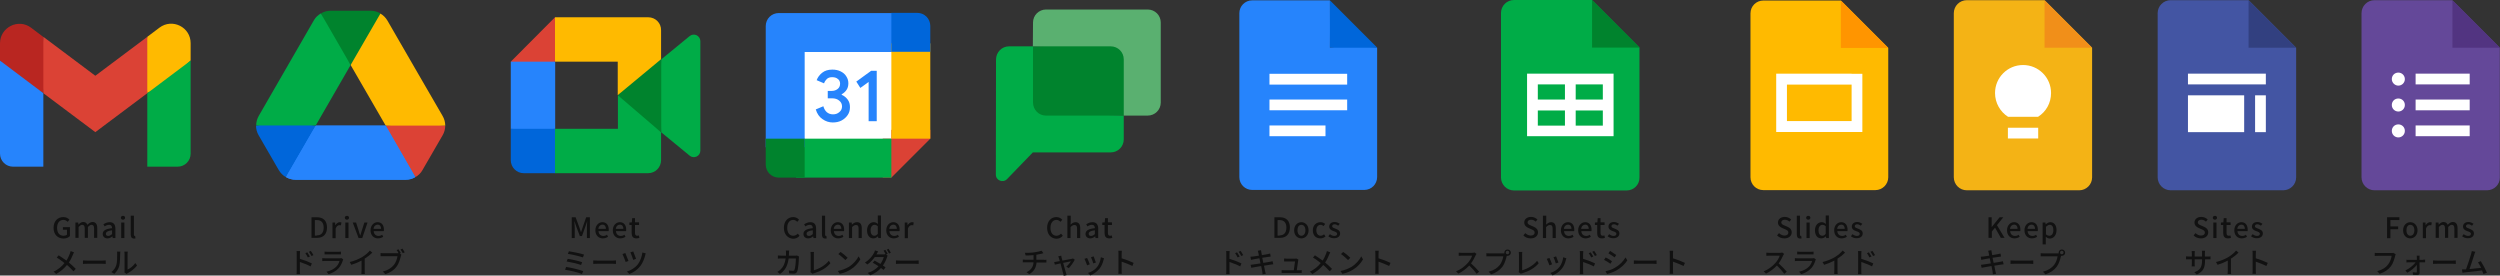 <?xml version="1.0" encoding="utf-8"?>
<!-- Generator: Adobe Illustrator 27.1.1, SVG Export Plug-In . SVG Version: 6.00 Build 0)  -->
<svg version="1.1" id="レイヤー_1" xmlns="http://www.w3.org/2000/svg" xmlns:xlink="http://www.w3.org/1999/xlink" x="0px"
	 y="0px" viewBox="0 0 1418.9 156.4" style="enable-background:new 0 0 1418.9 156.4;" xml:space="preserve">
<rect x="0" y="0" width="1418.9" height="156.4" fill="#333333" stroke="none"/>
<style type="text/css">
	.st0{fill:#B92621;}
	.st1{fill:#FFBA00;}
	.st2{fill:#2684FC;}
	.st3{fill:#00AC47;}
	.st4{fill:#DB4235;}
	.st5{fill:#111111;}
	.st6{fill:#DC4235;}
	.st7{fill:#00832D;}
	.st8{fill:#0066DA;}
	.st9{fill:#FFFFFF;stroke:#221E1F;stroke-width:1.649;stroke-miterlimit:10;}
	.st10{fill:none;}
	.st11{fill:#5AB070;}
	.st12{fill:#FFFFFF;}
	.st13{fill:#FF9500;}
	.st14{fill:#F4B315;}
	.st15{fill:#F18F19;}
	.st16{fill:#4355A3;}
	.st17{fill:#324080;}
	.st18{fill:#644899;}
	.st19{fill:#523481;}
</style>
<g>
	<g>
		<path class="st0" d="M0,24.6v9.8l11.3,10.9l13.3,7.5L27,36.3l-2.5-15.4l-6.9-5.2C10.4,10.3,0,15.5,0,24.6"/>
		<path class="st1" d="M83.6,20.9l-2.5,15.6l2.5,16.3l12.1-6l12.5-12.5v-9.8c0-9.1-10.4-14.3-17.7-8.8L83.6,20.9z"/>
		<path class="st2" d="M7.4,94.6h17.2V52.9L0,34.4v52.8C0,91.3,3.3,94.6,7.4,94.6"/>
		<path class="st3" d="M83.6,94.6h17.2c4.1,0,7.4-3.3,7.4-7.4V34.4L83.6,52.9V94.6z"/>
		<polygon class="st4" points="54.1,43 24.6,20.9 24.6,52.9 54.1,75 83.6,52.9 83.6,20.9 		"/>
	</g>
	<g>
		<path class="st5" d="M30.4,129.3c0-3.8,2.4-6.1,5.5-6.1c1.7,0,2.8,0.7,3.5,1.5l-1,1.2c-0.6-0.6-1.3-1.1-2.4-1.1
			c-2.2,0-3.6,1.7-3.6,4.5c0,2.8,1.3,4.5,3.7,4.5c0.7,0,1.4-0.2,1.9-0.6v-2.8h-2.3v-1.5h4v5.1c-0.8,0.8-2.1,1.4-3.7,1.4
			C32.7,135.3,30.4,133.1,30.4,129.3z"/>
		<path class="st5" d="M42.9,126.3h1.5l0.1,1.2h0c0.8-0.8,1.6-1.5,2.7-1.5c1.3,0,2,0.6,2.4,1.6c0.9-0.9,1.8-1.6,2.9-1.6
			c1.8,0,2.7,1.2,2.7,3.5v5.5h-1.8v-5.3c0-1.5-0.5-2.1-1.5-2.1c-0.6,0-1.2,0.4-2,1.2v6.2h-1.8v-5.3c0-1.5-0.5-2.1-1.5-2.1
			c-0.6,0-1.2,0.4-2,1.2v6.2h-1.8V126.3z"/>
		<path class="st5" d="M58.3,132.8c0-1.9,1.6-2.9,5.3-3.3c0-1-0.4-1.9-1.7-1.9c-0.9,0-1.8,0.4-2.5,0.9l-0.7-1.2
			c0.9-0.6,2.1-1.2,3.6-1.2c2.2,0,3.2,1.4,3.2,3.7v5.3h-1.5l-0.2-1h0c-0.8,0.7-1.7,1.2-2.8,1.2C59.4,135.3,58.3,134.3,58.3,132.8z
			 M63.6,132.9v-2.2c-2.6,0.3-3.5,1-3.5,2c0,0.9,0.6,1.2,1.4,1.2C62.2,133.9,62.8,133.5,63.6,132.9z"/>
		<path class="st5" d="M68.6,123.6c0-0.7,0.5-1.1,1.2-1.1c0.7,0,1.2,0.4,1.2,1.1c0,0.6-0.5,1.1-1.2,1.1
			C69.1,124.7,68.6,124.2,68.6,123.6z M68.8,126.3h1.8v8.8h-1.8V126.3z"/>
		<path class="st5" d="M74.2,133.1v-10.7H76v10.8c0,0.5,0.2,0.7,0.4,0.7c0.1,0,0.1,0,0.3,0l0.2,1.4c-0.2,0.1-0.5,0.1-1,0.1
			C74.7,135.3,74.2,134.5,74.2,133.1z"/>
		<path class="st5" d="M42,143.2c-0.2,0.3-0.4,0.9-0.6,1.3c-0.5,1.3-1.3,3-2.3,4.5c1.4,1.2,2.8,2.4,3.9,3.6l-1.3,1.4
			c-1.2-1.3-2.3-2.5-3.7-3.6c-1.5,1.8-3.4,3.6-6.1,5.1l-1.5-1.3c2.7-1.3,4.7-3,6.2-4.9c-1.2-0.9-2.8-2.2-4.4-3.1l1.1-1.3
			c1.3,0.8,3.1,2.1,4.4,3c0.9-1.4,1.5-2.8,2-4.1c0.1-0.4,0.3-0.9,0.4-1.3L42,143.2z"/>
		<path class="st5" d="M47.1,147.8c0.5,0,1.5,0.1,2.4,0.1h8.7c0.8,0,1.4-0.1,1.8-0.1v2c-0.4,0-1.1-0.1-1.8-0.1h-8.7
			c-0.9,0-1.8,0-2.4,0.1V147.8z"/>
		<path class="st5" d="M63.2,154.4c1.4-1,2.3-2.4,2.8-3.9c0.5-1.4,0.5-4.5,0.5-6.4c0-0.5,0-0.9-0.1-1.3h1.9c0,0.1-0.1,0.7-0.1,1.3
			c0,1.8-0.1,5.2-0.5,6.8c-0.5,1.8-1.5,3.3-2.8,4.5L63.2,154.4z M70.6,154.6c0.1-0.3,0.1-0.6,0.1-1v-9.5c0-0.7-0.1-1.2-0.1-1.3h1.9
			c0,0.1-0.1,0.6-0.1,1.3v8.9c1.4-0.6,3.2-2,4.4-3.7l1,1.4c-1.4,1.8-3.6,3.5-5.4,4.4c-0.3,0.1-0.4,0.3-0.6,0.4L70.6,154.6z"/>
	</g>
</g>
<g>
	<g>
		<path class="st6" d="M218.9,71.3l6.2,14.5l10.7,14.7c0,0,0,0,0,0v0c1.7-1,3.1-2.3,4-4l11.4-19.7c1-1.7,1.5-3.6,1.5-5.5l-17.4-1.8
			L218.9,71.3z"/>
		<g>
			<path class="st7" d="M180,9.2C180,9.2,180,9.2,180,9.2C180,9.2,180,9.2,180,9.2z"/>
			<path class="st7" d="M181.1,8.3C181,8.3,181,8.4,181.1,8.3C181,8.4,181,8.3,181.1,8.3z"/>
			<path class="st7" d="M179.1,10.2C179.1,10.2,179.1,10.2,179.1,10.2C179.1,10.2,179.1,10.2,179.1,10.2z"/>
			<path class="st7" d="M215.9,7.6c-1.7-1-3.6-1.5-5.5-1.5h-22.7c-2,0-3.9,0.5-5.5,1.5l0,0l6.4,14.9L199,36.8l0,0.1l0,0l10.5-14.4
				L215.9,7.6C215.9,7.6,215.9,7.6,215.9,7.6C215.9,7.6,215.9,7.6,215.9,7.6z"/>
		</g>
		<path class="st8" d="M179.1,71.3l-17.4-2.5l-16.4,2.5c0,1.9,0.5,3.8,1.5,5.5l11.4,19.7c1,1.7,2.4,3.1,4,4l10.5-13.9L179.1,71.3
			L179.1,71.3z"/>
		<path class="st1" d="M235.5,38.7l-15.6-27c-1-1.7-2.4-3.1-4-4L199,36.9l19.9,34.4h33.8c0-1.9-0.5-3.8-1.5-5.5L235.5,38.7z"/>
		<path class="st2" d="M218.9,71.3h-39.7l-16.9,29.2c1.7,1,3.6,1.5,5.5,1.5h62.4c2,0,3.9-0.5,5.5-1.5L218.9,71.3z"/>
		<path class="st2" d="M218.9,71.3h-39.7l-16.9,29.2c1.7,1,3.6,1.5,5.5,1.5h62.4c2,0,3.9-0.5,5.5-1.5L218.9,71.3z"/>
		<path class="st3" d="M199,36.9L182.1,7.6c-1.6,1-3.1,2.3-4,4l-31.2,54.1c-1,1.7-1.5,3.6-1.5,5.5h33.8L199,36.9z"/>
	</g>
	<g>
		<path class="st5" d="M176.8,123.3h3.1c3.6,0,5.7,2,5.7,5.8c0,3.8-2.1,5.9-5.6,5.9h-3.2V123.3z M179.8,133.6c2.5,0,3.9-1.5,3.9-4.4
			c0-2.9-1.4-4.3-3.9-4.3h-1.1v8.8H179.8z"/>
		<path class="st5" d="M188.7,126.3h1.5l0.1,1.6h0c0.6-1.1,1.6-1.8,2.5-1.8c0.4,0,0.7,0.1,1,0.2l-0.3,1.6c-0.3-0.1-0.5-0.1-0.9-0.1
			c-0.7,0-1.6,0.5-2.1,1.9v5.5h-1.8V126.3z"/>
		<path class="st5" d="M195.7,123.6c0-0.7,0.5-1.1,1.2-1.1c0.7,0,1.2,0.4,1.2,1.1c0,0.6-0.5,1.1-1.2,1.1
			C196.2,124.7,195.7,124.2,195.7,123.6z M196,126.3h1.8v8.8H196V126.3z"/>
		<path class="st5" d="M200.2,126.3h1.9l1.5,4.7c0.2,0.9,0.5,1.8,0.8,2.6h0.1c0.3-0.9,0.5-1.8,0.8-2.6l1.5-4.7h1.8l-3,8.8h-2.1
			L200.2,126.3z"/>
		<path class="st5" d="M210.3,130.7c0-2.9,2-4.6,4-4.6c2.3,0,3.6,1.7,3.6,4.2c0,0.4,0,0.7-0.1,0.9h-5.7c0.1,1.7,1.2,2.7,2.7,2.7
			c0.8,0,1.5-0.2,2.1-0.7l0.6,1.2c-0.8,0.5-1.8,0.9-3,0.9C212.2,135.3,210.3,133.6,210.3,130.7z M216.3,129.9c0-1.5-0.7-2.4-2-2.4
			c-1.1,0-2.1,0.8-2.3,2.4H216.3z"/>
		<path class="st5" d="M170.2,146.9c2.1,0.6,5.2,1.8,6.8,2.6l-0.7,1.7c-1.7-0.9-4.3-1.9-6.1-2.5l0,4.9c0,0.5,0,1.5,0.1,2h-2
			c0.1-0.6,0.1-1.4,0.1-2v-9.3c0-0.5,0-1.3-0.1-1.8h2c0,0.5-0.1,1.2-0.1,1.8V146.9z M174.7,146.1c-0.4-0.9-0.9-1.7-1.4-2.4l1.1-0.5
			c0.4,0.6,1.1,1.7,1.5,2.4L174.7,146.1z M176.8,145.3c-0.5-0.9-0.9-1.6-1.5-2.4l1.1-0.5c0.4,0.6,1.1,1.6,1.5,2.4L176.8,145.3z"/>
		<path class="st5" d="M194.8,147.2c-0.1,0.2-0.2,0.4-0.2,0.5c-0.5,1.6-1.2,3.2-2.4,4.5c-1.6,1.8-3.7,2.8-5.7,3.4l-1.2-1.4
			c2.3-0.5,4.3-1.5,5.6-2.9c0.9-0.9,1.5-2.1,1.8-3.2h-8.1c-0.4,0-1.1,0-1.7,0.1v-1.7c0.6,0.1,1.2,0.1,1.7,0.1h8.2
			c0.4,0,0.8-0.1,1-0.1L194.8,147.2z M184.2,142.8c0.4,0,1,0.1,1.5,0.1h6.2c0.5,0,1.2,0,1.6-0.1v1.6c-0.4,0-1,0-1.6,0h-6.2
			c-0.5,0-1.1,0-1.5,0V142.8z"/>
		<path class="st5" d="M207,153.6c0,0.7,0,1.5,0.1,1.9h-2c0-0.4,0.1-1.2,0.1-1.9v-5.7c-1.7,0.9-3.8,1.8-5.8,2.4l-0.9-1.6
			c2.7-0.6,5.4-1.8,7.2-2.9c1.6-1,3.3-2.4,4.2-3.6l1.4,1.2c-1.2,1.2-2.7,2.4-4.3,3.4V153.6z"/>
		<path class="st5" d="M226.9,143.9l0.9,0.6c-0.1,0.3-0.2,0.6-0.3,0.9c-0.4,1.6-1.1,4.2-2.4,5.9c-1.4,1.9-3.5,3.4-6.4,4.3l-1.4-1.5
			c3.1-0.8,4.9-2.1,6.3-3.8c1.1-1.4,1.8-3.5,2-4.9h-7.9c-0.7,0-1.3,0-1.7,0v-1.8c0.4,0.1,1.2,0.1,1.7,0.1h7.8c0.2,0,0.4,0,0.7,0
			c-0.3-0.6-0.7-1.3-1.1-1.8l1.1-0.4c0.4,0.6,0.9,1.5,1.3,2.1L226.9,143.9z M228.4,141.1c0.4,0.6,1,1.5,1.3,2.1l-1.1,0.5
			c-0.4-0.7-0.9-1.6-1.3-2.1L228.4,141.1z"/>
	</g>
</g>
<g>
	<g id="art_layer_00000012441804485433411000000004833212157056339610_">
		<rect x="452.4" y="25.8" class="st9" width="57.8" height="57.8"/>
		<path class="st2" d="M466.8,67.6c-1.8-1.2-3.1-3.1-3.8-5.5l4.3-1.8c0.4,1.5,1.1,2.6,2,3.4c1,0.8,2.1,1.2,3.5,1.2
			c1.4,0,2.6-0.4,3.6-1.3c1-0.8,1.5-1.9,1.5-3.2c0-1.3-0.5-2.4-1.6-3.3s-2.4-1.3-4-1.3h-2.5v-4.2h2.2c1.4,0,2.5-0.4,3.4-1.1
			c0.9-0.7,1.4-1.7,1.4-3c0-1.1-0.4-2.1-1.3-2.7c-0.8-0.7-1.9-1-3.2-1c-1.3,0-2.2,0.3-3,1c-0.7,0.7-1.3,1.5-1.6,2.5l-4.2-1.8
			c0.6-1.6,1.6-3,3.1-4.2c1.5-1.2,3.4-1.8,5.8-1.8c1.7,0,3.3,0.3,4.7,1c1.4,0.7,2.5,1.6,3.2,2.8c0.8,1.2,1.2,2.5,1.2,4
			c0,1.5-0.4,2.8-1.1,3.8c-0.7,1-1.6,1.8-2.7,2.4v0.3c1.4,0.6,2.5,1.5,3.4,2.7c0.9,1.2,1.3,2.6,1.3,4.3c0,1.7-0.4,3.2-1.3,4.5
			c-0.9,1.3-2,2.3-3.5,3.1c-1.5,0.8-3.2,1.1-5,1.1C470.6,69.5,468.6,68.9,466.8,67.6z"/>
		<path class="st2" d="M493,46.5l-4.7,3.4l-2.3-3.6l8.4-6.1h3.2v28.6H493V46.5z"/>
		<polygon class="st4" points="505.9,100.8 528,78.7 528,73.7 505.9,73.7 505.9,78.7 501,78.7 501,100.8 		"/>
		<rect x="456.7" y="29.5" class="st10" width="49.2" height="49.2"/>
		<rect x="451.8" y="78.7" class="st3" width="54.1" height="22.1"/>
		<path class="st2" d="M442,7.4c-4.1,0-7.4,3.3-7.4,7.4v68.8h22.1V29.5h54.1V7.4H442z"/>
		<path class="st7" d="M434.6,78.7v14.7c0,4.1,3.3,7.4,7.4,7.4h14.7V78.7H434.6z"/>
		<rect x="505.9" y="24.6" class="st1" width="22.1" height="54.1"/>
		<path class="st8" d="M528,29.5V14.7c0-4.1-3.3-7.4-7.4-7.4h-14.7v22.1H528z"/>
	</g>
	<g>
		<path class="st5" d="M444.9,129.3c0-3.8,2.3-6.1,5.3-6.1c1.5,0,2.6,0.7,3.3,1.5l-1,1.2c-0.6-0.6-1.3-1.1-2.3-1.1
			c-2,0-3.4,1.7-3.4,4.5c0,2.8,1.3,4.5,3.4,4.5c1.1,0,1.9-0.5,2.6-1.2l1,1.2c-0.9,1.1-2.1,1.7-3.7,1.7
			C447.2,135.3,444.9,133.1,444.9,129.3z"/>
		<path class="st5" d="M456,132.8c0-1.9,1.6-2.9,5.3-3.3c0-1-0.4-1.9-1.7-1.9c-0.9,0-1.8,0.4-2.5,0.9l-0.7-1.2
			c0.9-0.6,2.1-1.2,3.6-1.2c2.2,0,3.2,1.4,3.2,3.7v5.3h-1.5l-0.2-1h0c-0.8,0.7-1.7,1.2-2.8,1.2C457.1,135.3,456,134.3,456,132.8z
			 M461.3,132.9v-2.2c-2.6,0.3-3.5,1-3.5,2c0,0.9,0.6,1.2,1.4,1.2C459.9,133.9,460.6,133.5,461.3,132.9z"/>
		<path class="st5" d="M466.5,133.1v-10.7h1.8v10.8c0,0.5,0.2,0.7,0.4,0.7c0.1,0,0.1,0,0.3,0l0.2,1.4c-0.2,0.1-0.5,0.1-1,0.1
			C467,135.3,466.5,134.5,466.5,133.1z"/>
		<path class="st5" d="M471.5,130.7c0-2.9,2-4.6,4-4.6c2.3,0,3.6,1.7,3.6,4.2c0,0.4,0,0.7-0.1,0.9h-5.7c0.1,1.7,1.2,2.7,2.7,2.7
			c0.8,0,1.5-0.2,2.1-0.7l0.6,1.2c-0.8,0.5-1.8,0.9-3,0.9C473.4,135.3,471.5,133.6,471.5,130.7z M477.5,129.9c0-1.5-0.7-2.4-2-2.4
			c-1.1,0-2.1,0.8-2.3,2.4H477.5z"/>
		<path class="st5" d="M481.9,126.3h1.5l0.1,1.2h0c0.8-0.8,1.7-1.4,2.9-1.4c1.9,0,2.7,1.2,2.7,3.5v5.5h-1.8v-5.3
			c0-1.5-0.4-2.1-1.5-2.1c-0.8,0-1.4,0.4-2.2,1.2v6.2h-1.8V126.3z"/>
		<path class="st5" d="M492.1,130.7c0-2.9,1.8-4.6,3.8-4.6c1,0,1.6,0.4,2.4,1l-0.1-1.5v-3.3h1.8v12.8h-1.5l-0.2-1h0
			c-0.7,0.7-1.6,1.2-2.6,1.2C493.6,135.3,492.1,133.7,492.1,130.7z M498.2,132.7v-4.3c-0.7-0.6-1.3-0.8-1.9-0.8
			c-1.2,0-2.2,1.2-2.2,3.1c0,2,0.8,3.1,2.2,3.1C496.9,133.8,497.6,133.5,498.2,132.7z"/>
		<path class="st5" d="M503,130.7c0-2.9,2-4.6,4-4.6c2.3,0,3.6,1.7,3.6,4.2c0,0.4,0,0.7-0.1,0.9h-5.7c0.1,1.7,1.2,2.7,2.7,2.7
			c0.8,0,1.5-0.2,2.1-0.7l0.6,1.2c-0.8,0.5-1.8,0.9-3,0.9C504.9,135.3,503,133.6,503,130.7z M509,129.9c0-1.5-0.7-2.4-2-2.4
			c-1.1,0-2.1,0.8-2.3,2.4H509z"/>
		<path class="st5" d="M513.5,126.3h1.5l0.1,1.6h0c0.6-1.1,1.6-1.8,2.5-1.8c0.4,0,0.7,0.1,1,0.2l-0.3,1.6c-0.3-0.1-0.5-0.1-0.9-0.1
			c-0.7,0-1.6,0.5-2.1,1.9v5.5h-1.8V126.3z"/>
		<path class="st5" d="M453.5,145.6c0,0.3-0.1,0.6-0.1,0.8c0,1.6-0.3,6.2-1,7.8c-0.3,0.7-0.9,1.1-1.9,1.1c-0.9,0-1.8-0.1-2.6-0.1
			l-0.2-1.7c0.8,0.1,1.7,0.2,2.3,0.2c0.5,0,0.7-0.1,0.9-0.5c0.5-1.1,0.8-4.7,0.8-6.5h-4.1c-0.6,4.5-2.2,6.9-4.9,8.8l-1.5-1.2
			c0.6-0.3,1.3-0.8,1.8-1.3c1.6-1.5,2.5-3.4,2.9-6.3h-2.4c-0.6,0-1.3,0-2,0.1V145c0.6,0,1.3,0.1,2,0.1h2.6c0-0.5,0-1,0-1.5
			c0-0.4,0-1-0.1-1.4h1.9c0,0.4-0.1,1-0.1,1.3c0,0.5,0,1.1-0.1,1.6h3.5c0.4,0,0.8,0,1.1-0.1L453.5,145.6z"/>
		<path class="st5" d="M459.9,154.4c0.2-0.3,0.2-0.6,0.2-0.9v-8.9c0-0.5-0.1-1.2-0.1-1.6h2c-0.1,0.5-0.1,1.1-0.1,1.6v8.8
			c2.9-0.8,6.5-2.8,8.5-5.4l0.9,1.4c-2.1,2.6-5.4,4.5-9.3,5.7c-0.2,0-0.5,0.1-0.8,0.3L459.9,154.4z"/>
		<path class="st5" d="M481.7,151.5c2.6-1.6,4.6-4,5.6-6l1,1.7c-1.2,2.1-3.1,4.3-5.6,5.8c-1.6,1-3.6,1.9-6.1,2.4l-1.1-1.6
			C478.1,153.3,480.1,152.4,481.7,151.5z M481.1,146.3l-1.3,1.3c-0.8-0.8-2.8-2.6-4-3.4l1.2-1.2
			C478.2,143.7,480.2,145.4,481.1,146.3z"/>
		<path class="st5" d="M502.9,144.5l0.9,0.6c-0.2,0.3-0.3,0.7-0.4,1c-0.4,1.3-1.2,3-2.3,4.6c0.6,0.4,1.1,0.8,1.5,1l-1.1,1.5
			c-0.4-0.3-0.9-0.7-1.5-1.1c-1.4,1.6-3.4,3.1-6.1,4.1l-1.4-1.3c2.8-0.9,4.8-2.3,6.1-3.8c-1.2-0.8-2.4-1.5-3.3-2l1.1-1.2
			c0.9,0.5,2.1,1.2,3.3,1.9c0.9-1.3,1.6-2.8,1.9-3.9h-5.1c-1.1,1.5-2.5,3-4.2,4.2l-1.4-1.1c2.8-1.7,4.4-4,5.1-5.4
			c0.2-0.3,0.5-1,0.6-1.5l1.8,0.6c-0.3,0.5-0.7,1.1-0.8,1.4l-0.2,0.3h3.9c0.5,0,0.9,0,1.2-0.2l0.1,0c-0.3-0.6-0.8-1.4-1.1-2l1-0.4
			c0.4,0.6,1,1.6,1.3,2.2L502.9,144.5z M504.3,141.2c0.4,0.6,1,1.6,1.3,2.2l-1,0.5c-0.3-0.7-0.9-1.6-1.3-2.2L504.3,141.2z"/>
		<path class="st5" d="M508.5,147.8c0.5,0,1.5,0.1,2.4,0.1h8.7c0.8,0,1.4-0.1,1.8-0.1v2c-0.4,0-1.1-0.1-1.8-0.1h-8.7
			c-0.9,0-1.8,0-2.4,0.1V147.8z"/>
	</g>
</g>
<g>
	<g>
		<path class="st7" d="M586.3,26.3L585,59.4c0,4.1,3.3,7.4,7.4,7.4l45.5-1.2l1.2-33.2c0-4.1-3.3-7.4-7.4-7.4L586.3,26.3z"/>
		<path class="st3" d="M586.3,58.2l0-31.9l-13.6,0c-4.1,0-7.3,3.3-7.4,7.4l-0.1,65.4c0,3.3,4,4.9,6.3,2.6l14.7-15.2h44.2
			c4.1,0,7.4-3.3,7.4-7.4V65.6h-44.2C589.6,65.6,586.3,62.3,586.3,58.2z"/>
		<path class="st11" d="M637.9,65.6h13.5c4.1,0,7.4-3.3,7.4-7.4V12.8c0-4.1-3.3-7.4-7.4-7.4h-57.7c-4.1,0-7.4,3.3-7.4,7.4l-0.1,13.5
			l44.2,0c4.1,0,7.4,3.3,7.4,7.4V65.6z"/>
	</g>
	<g>
		<path class="st5" d="M594.3,129.3c0-3.8,2.3-6.1,5.3-6.1c1.5,0,2.6,0.7,3.3,1.5l-1,1.2c-0.6-0.6-1.3-1.1-2.3-1.1
			c-2,0-3.4,1.7-3.4,4.5c0,2.8,1.3,4.5,3.4,4.5c1.1,0,1.9-0.5,2.6-1.2l1,1.2c-0.9,1.1-2.1,1.7-3.7,1.7
			C596.5,135.3,594.3,133.1,594.3,129.3z"/>
		<path class="st5" d="M605.9,122.4h1.8v3.4l-0.1,1.7c0.8-0.7,1.6-1.4,2.8-1.4c1.9,0,2.7,1.2,2.7,3.5v5.5h-1.8v-5.3
			c0-1.5-0.4-2.1-1.5-2.1c-0.8,0-1.4,0.4-2.2,1.2v6.2h-1.8V122.4z"/>
		<path class="st5" d="M616.1,132.8c0-1.9,1.6-2.9,5.3-3.3c0-1-0.4-1.9-1.7-1.9c-0.9,0-1.8,0.4-2.5,0.9l-0.7-1.2
			c0.9-0.6,2.1-1.2,3.6-1.2c2.2,0,3.2,1.4,3.2,3.7v5.3h-1.5l-0.2-1h0c-0.8,0.7-1.7,1.2-2.8,1.2C617.2,135.3,616.1,134.3,616.1,132.8
			z M621.4,132.9v-2.2c-2.6,0.3-3.5,1-3.5,2c0,0.9,0.6,1.2,1.4,1.2C620,133.9,620.7,133.5,621.4,132.9z"/>
		<path class="st5" d="M626.9,132.2v-4.5h-1.3v-1.4l1.4-0.1l0.2-2.4h1.6v2.4h2.3v1.5h-2.3v4.5c0,1.1,0.4,1.6,1.3,1.6
			c0.3,0,0.7-0.1,0.9-0.2l0.3,1.4c-0.5,0.2-1.1,0.3-1.7,0.3C627.6,135.3,626.9,134.1,626.9,132.2z"/>
		<path class="st5" d="M592.6,147.5c0.3,0,1,0,1.3-0.1v1.6c-0.4,0-0.9,0-1.3,0h-4.3c-0.2,2.8-1.4,5-4.1,6.6l-1.6-1.1
			c2.5-1.2,3.8-2.9,4-5.6h-4.6c-0.5,0-1.1,0-1.5,0v-1.6c0.4,0,0.9,0.1,1.4,0.1h4.7v-2.6c-1.6,0.2-3.3,0.2-4.5,0.2l-0.4-1.5
			c1.2,0,3.7,0,5.4-0.3c1.5-0.2,3.3-0.6,4.1-0.9l1,1.4c-0.4,0.1-0.8,0.2-1,0.3c-0.8,0.2-1.9,0.4-3,0.6v2.8H592.6z"/>
		<path class="st5" d="M605.2,151.4c0.9-0.8,2.1-2.2,2.6-3.1c-0.4,0.1-2.3,0.5-4.4,0.9c0.6,2.3,1.4,4.9,1.6,5.7
			c0.1,0.3,0.3,0.9,0.4,1.2l-1.7,0.4c0-0.4-0.1-0.8-0.3-1.3c-0.2-0.8-0.9-3.5-1.5-5.7c-1.4,0.3-2.7,0.6-3.2,0.7l-0.4-1.5
			c0.5,0,0.9-0.1,1.4-0.2c0.2,0,0.9-0.2,1.8-0.3c-0.2-0.8-0.4-1.4-0.5-1.7c-0.1-0.4-0.3-0.7-0.4-1l1.7-0.4c0,0.3,0.1,0.7,0.2,1.1
			l0.5,1.7c2.2-0.4,4.7-0.9,5.3-1c0.2,0,0.5-0.1,0.7-0.2l1,0.7c-0.7,1.4-2.3,3.7-3.4,4.8L605.2,151.4z"/>
		<path class="st5" d="M618.5,150l-1.5,0.6c-0.3-0.8-1.1-3-1.5-3.7l1.5-0.5C617.4,147.1,618.2,149.2,618.5,150z M626.6,146.6
			c-0.1,0.4-0.2,0.7-0.3,1c-0.4,1.7-1.1,3.4-2.2,4.8c-1.5,1.9-3.5,3.2-5.3,3.9l-1.3-1.4c1.8-0.5,3.9-1.7,5.2-3.4
			c1.1-1.4,1.9-3.5,2.1-5.5L626.6,146.6z M622,149l-1.5,0.5c-0.2-0.8-0.9-2.8-1.3-3.5l1.5-0.5C621,146.2,621.8,148.3,622,149z"/>
		<path class="st5" d="M642.7,151c-1.7-0.9-4.3-1.9-6.1-2.5v4.9c0,0.5,0,1.5,0.1,2h-2c0.1-0.6,0.1-1.4,0.1-2v-9.3
			c0-0.5,0-1.2-0.1-1.8h2c0,0.5-0.1,1.2-0.1,1.8v2.5c2.1,0.6,5.2,1.8,6.8,2.6L642.7,151z"/>
	</g>
</g>
<g>
	<g>
		<rect x="719.3" y="55.3" class="st12" width="46.5" height="8.6"/>
		<rect x="719.3" y="70" class="st12" width="34.3" height="8.6"/>
		<polygon class="st8" points="754.8,27.1 767.4,27.8 781.7,27.1 754.8,0.2 754.2,16.7 		"/>
		<rect x="719.3" y="40.6" class="st12" width="46.5" height="8.6"/>
		<path class="st2" d="M754.8,27.1V0.2h-44.1c-4.1,0-7.3,3.3-7.3,7.3v93c0,4.1,3.3,7.3,7.3,7.3h63.6c4.1,0,7.3-3.3,7.3-7.3V27.1
			H754.8z M752.3,77.3h-31.8v-6.1h31.8V77.3z M764.6,62.6h-44.1v-6.1h44.1V62.6z M764.6,48h-44.1v-6.1h44.1V48z"/>
	</g>
	<g>
		<path class="st5" d="M723.3,123.3h3.1c3.6,0,5.7,2,5.7,5.8c0,3.8-2.1,5.9-5.6,5.9h-3.2V123.3z M726.2,133.6c2.5,0,3.9-1.5,3.9-4.4
			c0-2.9-1.4-4.3-3.9-4.3h-1.1v8.8H726.2z"/>
		<path class="st5" d="M734.5,130.7c0-2.9,2-4.6,4.1-4.6s4.1,1.7,4.1,4.6c0,2.9-2,4.6-4.1,4.6S734.5,133.7,734.5,130.7z
			 M740.9,130.7c0-1.9-0.9-3.1-2.3-3.1c-1.4,0-2.2,1.2-2.2,3.1c0,1.9,0.9,3.1,2.2,3.1C740,133.8,740.9,132.6,740.9,130.7z"/>
		<path class="st5" d="M745.1,130.7c0-2.9,2-4.6,4.4-4.6c1.1,0,1.9,0.4,2.6,1l-0.9,1.2c-0.5-0.4-1-0.7-1.6-0.7
			c-1.5,0-2.5,1.2-2.5,3.1c0,1.9,1,3.1,2.5,3.1c0.7,0,1.4-0.4,1.9-0.8l0.8,1.2c-0.8,0.7-1.8,1.1-2.8,1.1
			C746.9,135.3,745.1,133.7,745.1,130.7z"/>
		<path class="st5" d="M753.9,134.1l0.9-1.2c0.8,0.6,1.6,1,2.5,1c1.1,0,1.6-0.5,1.6-1.2c0-0.8-1-1.2-2-1.5c-1.2-0.4-2.5-1.1-2.5-2.6
			c0-1.5,1.2-2.6,3.1-2.6c1.2,0,2.1,0.5,2.9,1l-0.9,1.1c-0.6-0.4-1.2-0.8-2-0.8c-1,0-1.4,0.5-1.4,1.1c0,0.8,0.9,1,1.9,1.4
			c1.2,0.5,2.6,1,2.6,2.7c0,1.5-1.2,2.7-3.3,2.7C756,135.3,754.7,134.8,753.9,134.1z"/>
		<path class="st5" d="M697.8,146.9c2.1,0.6,5.2,1.8,6.8,2.6l-0.7,1.7c-1.7-0.9-4.3-1.9-6.1-2.5l0,4.9c0,0.5,0,1.5,0.1,2h-2
			c0.1-0.6,0.1-1.4,0.1-2v-9.3c0-0.5,0-1.3-0.1-1.8h2c0,0.5-0.1,1.2-0.1,1.8V146.9z M702.4,146.1c-0.4-0.9-0.9-1.7-1.4-2.4l1.1-0.5
			c0.4,0.6,1.1,1.7,1.5,2.4L702.4,146.1z M704.5,145.3c-0.5-0.9-0.9-1.6-1.5-2.4l1.1-0.5c0.4,0.6,1.1,1.6,1.5,2.4L704.5,145.3z"/>
		<path class="st5" d="M722.7,150c-0.4,0-0.9,0.1-1.6,0.2c-0.8,0.1-2.2,0.4-3.7,0.6c0.3,1.4,0.5,2.6,0.6,3.1c0.1,0.5,0.3,1,0.4,1.5
			l-1.8,0.3c-0.1-0.6-0.1-1.1-0.2-1.6c-0.1-0.4-0.3-1.6-0.6-3.1c-1.7,0.3-3.4,0.6-4.1,0.7c-0.7,0.1-1.1,0.2-1.5,0.3l-0.4-1.7
			c0.4,0,1.1-0.1,1.5-0.2c0.8-0.1,2.4-0.4,4.1-0.6l-0.6-2.9c-1.5,0.2-2.8,0.5-3.4,0.6c-0.5,0.1-1,0.2-1.4,0.3l-0.3-1.8
			c0.4,0,0.9-0.1,1.4-0.1c0.6-0.1,1.9-0.3,3.4-0.5c-0.2-0.8-0.3-1.4-0.3-1.6c-0.1-0.4-0.2-0.8-0.3-1.2l1.8-0.3
			c0,0.3,0.1,0.8,0.2,1.2c0,0.2,0.1,0.8,0.3,1.6c1.5-0.2,2.8-0.5,3.4-0.6c0.5-0.1,1-0.2,1.3-0.3l0.3,1.7c-0.3,0-0.8,0.1-1.3,0.2
			c-0.7,0.1-2,0.3-3.5,0.5l0.6,2.9c1.6-0.3,3-0.5,3.7-0.6c0.6-0.1,1.1-0.2,1.5-0.4L722.7,150z"/>
		<path class="st5" d="M737.4,153.4c0.4,0,1,0,1.4-0.1v1.6c-0.3,0-1,0-1.4,0h-8.6c-0.5,0-0.9,0-1.4,0v-1.6c0.4,0,0.9,0.1,1.4,0.1
			h5.5c0.2-1.4,0.6-4.1,0.7-5h-4.8c-0.5,0-1,0-1.4,0v-1.7c0.4,0,1,0.1,1.4,0.1h4.5c0.3,0,0.8,0,1-0.1l1.2,0.6c0,0.2-0.1,0.4-0.1,0.6
			c-0.1,1-0.6,4-0.8,5.5H737.4z"/>
		<path class="st5" d="M755,143.2c-0.2,0.3-0.4,0.9-0.6,1.3c-0.5,1.3-1.3,3-2.3,4.5c1.4,1.2,2.8,2.4,3.9,3.6l-1.3,1.4
			c-1.2-1.3-2.3-2.5-3.7-3.6c-1.5,1.8-3.4,3.6-6.1,5.1l-1.5-1.3c2.7-1.3,4.7-3,6.2-4.9c-1.2-0.9-2.8-2.2-4.4-3.1l1.1-1.3
			c1.3,0.8,3.1,2.1,4.4,3c0.9-1.4,1.5-2.8,2-4.1c0.1-0.4,0.3-0.9,0.4-1.3L755,143.2z"/>
		<path class="st5" d="M767,151.5c2.6-1.6,4.6-4,5.6-6l1,1.7c-1.2,2.1-3.1,4.3-5.6,5.8c-1.6,1-3.7,1.9-6.1,2.4l-1.1-1.6
			C763.4,153.3,765.4,152.4,767,151.5z M766.4,146.3l-1.3,1.3c-0.8-0.8-2.8-2.6-4-3.4l1.2-1.2C763.5,143.7,765.5,145.4,766.4,146.3z
			"/>
		<path class="st5" d="M788.4,151c-1.7-0.9-4.3-1.9-6-2.5v4.9c0,0.5,0,1.5,0.1,2h-2c0.1-0.6,0.1-1.4,0.1-2v-9.3c0-0.5,0-1.2-0.1-1.8
			h2c0,0.5-0.1,1.2-0.1,1.8v2.5c2.1,0.6,5.2,1.8,6.8,2.6L788.4,151z"/>
	</g>
</g>
<g>
	<g>
		<path class="st3" d="M923.2,108.1h-63.9c-4.1,0-7.4-3.3-7.4-7.4V7.4c0-4.1,3.3-7.4,7.4-7.4h44.2l27,27v73.7
			C930.6,104.8,927.3,108.1,923.2,108.1z"/>
		<polygon class="st7" points="903.6,0 930.6,27 903.6,27 		"/>
		<path class="st12" d="M909.7,41.8h-15.4h-6.1h-15.4h-6.1v6.1v8.6v6.1v8.6v6.1h6.1h15.4h6.1h15.4h6.1v-6.1v-8.6v-6.1v-8.6v-6.1
			H909.7z M872.8,47.9h15.4v8.6h-15.4V47.9z M872.8,71.3v-8.6h15.4v8.6H872.8z M909.7,71.3h-15.4v-8.6h15.4V71.3z M909.7,56.5h-15.4
			v-8.6h15.4V56.5z"/>
	</g>
	<g>
		<path class="st5" d="M864.6,133.6l1.1-1.3c0.8,0.8,2,1.4,3.1,1.4c1.4,0,2.2-0.7,2.2-1.7c0-1.1-0.8-1.4-1.9-1.9l-1.6-0.7
			c-1.1-0.5-2.4-1.4-2.4-3.1c0-1.9,1.6-3.2,3.9-3.2c1.4,0,2.7,0.6,3.6,1.5l-1,1.2c-0.7-0.7-1.6-1.1-2.6-1.1c-1.2,0-2,0.6-2,1.5
			c0,1,0.9,1.4,1.9,1.8l1.6,0.7c1.4,0.6,2.4,1.5,2.4,3.2c0,1.9-1.6,3.4-4.1,3.4C867.1,135.3,865.6,134.7,864.6,133.6z"/>
		<path class="st5" d="M875.8,122.4h1.8v3.4l-0.1,1.7c0.8-0.7,1.6-1.4,2.8-1.4c1.9,0,2.7,1.2,2.7,3.5v5.5h-1.8v-5.3
			c0-1.5-0.4-2.1-1.5-2.1c-0.8,0-1.4,0.4-2.2,1.2v6.2h-1.8V122.4z"/>
		<path class="st5" d="M885.9,130.7c0-2.9,2-4.6,4-4.6c2.3,0,3.6,1.7,3.6,4.2c0,0.4,0,0.7-0.1,0.9h-5.7c0.1,1.7,1.2,2.7,2.7,2.7
			c0.8,0,1.5-0.2,2.1-0.7l0.6,1.2c-0.8,0.5-1.8,0.9-3,0.9C887.8,135.3,885.9,133.6,885.9,130.7z M891.9,129.9c0-1.5-0.7-2.4-2-2.4
			c-1.1,0-2.1,0.8-2.3,2.4H891.9z"/>
		<path class="st5" d="M895.7,130.7c0-2.9,2-4.6,4-4.6c2.3,0,3.6,1.7,3.6,4.2c0,0.4,0,0.7-0.1,0.9h-5.7c0.1,1.7,1.2,2.7,2.7,2.7
			c0.8,0,1.5-0.2,2.1-0.7l0.6,1.2c-0.8,0.5-1.8,0.9-3,0.9C897.6,135.3,895.7,133.6,895.7,130.7z M901.7,129.9c0-1.5-0.7-2.4-2-2.4
			c-1.1,0-2.1,0.8-2.3,2.4H901.7z"/>
		<path class="st5" d="M906.5,132.2v-4.5h-1.3v-1.4l1.4-0.1l0.2-2.4h1.6v2.4h2.3v1.5h-2.3v4.5c0,1.1,0.4,1.6,1.3,1.6
			c0.3,0,0.7-0.1,0.9-0.2l0.3,1.4c-0.5,0.2-1.1,0.3-1.7,0.3C907.1,135.3,906.5,134.1,906.5,132.2z"/>
		<path class="st5" d="M912.4,134.1l0.9-1.2c0.8,0.6,1.6,1,2.5,1c1.1,0,1.6-0.5,1.6-1.2c0-0.8-1-1.2-2-1.5c-1.2-0.4-2.5-1.1-2.5-2.6
			c0-1.5,1.2-2.6,3.1-2.6c1.2,0,2.1,0.5,2.9,1l-0.9,1.1c-0.6-0.4-1.2-0.8-2-0.8c-1,0-1.4,0.5-1.4,1.1c0,0.8,0.9,1,1.9,1.4
			c1.2,0.5,2.6,1,2.6,2.7c0,1.5-1.2,2.7-3.3,2.7C914.5,135.3,913.2,134.8,912.4,134.1z"/>
		<path class="st5" d="M838,144.1c-0.1,0.2-0.4,0.6-0.5,0.8c-0.6,1.3-1.5,3.1-2.6,4.6c1.6,1.4,3.6,3.5,4.6,4.7l-1.4,1.2
			c-1-1.4-2.6-3.2-4.2-4.7c-1.7,1.8-3.9,3.5-6.2,4.6l-1.3-1.3c2.6-1,5-2.9,6.6-4.7c1.1-1.2,2.2-3,2.5-4.2h-5.9
			c-0.6,0-1.5,0.1-1.7,0.1v-1.8c0.3,0,1.2,0.1,1.7,0.1h5.9c0.6,0,1.1-0.1,1.4-0.2L838,144.1z"/>
		<path class="st5" d="M853.1,143.8c0.2,0,0.4,0,0.7,0c0-0.1,0-0.3,0-0.4c0-1,0.8-1.8,1.8-1.8c1,0,1.9,0.8,1.9,1.8
			c0,1-0.8,1.8-1.9,1.8c-0.1,0-0.3,0-0.4,0l-0.1,0.3c-0.4,1.6-1.1,4.2-2.4,5.9c-1.5,1.9-3.5,3.4-6.4,4.3l-1.4-1.5
			c3.1-0.8,4.9-2.1,6.3-3.8c1.1-1.4,1.8-3.5,2-4.9h-7.9c-0.7,0-1.3,0-1.7,0v-1.8c0.4,0.1,1.2,0.1,1.7,0.1H853.1z M856.6,143.3
			c0-0.5-0.4-1-1-1c-0.5,0-1,0.4-1,1c0,0.6,0.4,1,1,1C856.1,144.3,856.6,143.9,856.6,143.3z"/>
		<path class="st5" d="M861.9,154.4c0.2-0.3,0.2-0.6,0.2-0.9v-8.9c0-0.5-0.1-1.2-0.1-1.6h2c-0.1,0.5-0.1,1.1-0.1,1.6v8.8
			c2.9-0.8,6.5-2.8,8.5-5.4l0.9,1.4c-2.1,2.6-5.4,4.5-9.3,5.7c-0.2,0-0.5,0.1-0.8,0.3L861.9,154.4z"/>
		<path class="st5" d="M880.9,150l-1.5,0.6c-0.3-0.8-1.1-3-1.5-3.7l1.5-0.5C879.8,147.1,880.6,149.2,880.9,150z M889,146.6
			c-0.1,0.4-0.2,0.7-0.3,1c-0.4,1.7-1.1,3.4-2.2,4.8c-1.5,1.9-3.5,3.2-5.3,3.9l-1.3-1.4c1.8-0.5,3.9-1.7,5.2-3.4
			c1.1-1.4,1.9-3.5,2.1-5.5L889,146.6z M884.5,149l-1.5,0.5c-0.2-0.8-0.9-2.8-1.3-3.5l1.5-0.5C883.5,146.2,884.3,148.3,884.5,149z"
			/>
		<path class="st5" d="M898.5,146.9c2.1,0.6,5.2,1.8,6.8,2.6l-0.7,1.7c-1.7-0.9-4.3-1.9-6.1-2.5l0,4.9c0,0.5,0,1.5,0.1,2h-2
			c0.1-0.6,0.1-1.4,0.1-2v-9.3c0-0.5,0-1.3-0.1-1.8h2c0,0.5-0.1,1.2-0.1,1.8V146.9z M903.1,146.1c-0.4-0.9-0.9-1.7-1.4-2.4l1.1-0.5
			c0.4,0.6,1.1,1.7,1.5,2.4L903.1,146.1z M905.2,145.3c-0.5-0.9-0.9-1.6-1.5-2.4l1.1-0.5c0.4,0.6,1.1,1.6,1.5,2.4L905.2,145.3z"/>
		<path class="st5" d="M914.9,148.3l-0.9,1.4c-0.8-0.6-2.5-1.7-3.6-2.2l0.9-1.4C912.4,146.6,914.2,147.7,914.9,148.3z M916.5,152
			c2.7-1.5,4.8-3.7,6.1-5.9l1,1.7c-1.4,2.2-3.6,4.2-6.2,5.7c-1.6,0.9-3.9,1.7-5.3,2l-0.9-1.6C912.9,153.6,914.9,153,916.5,152z
			 M917.3,144.7l-0.9,1.4c-0.8-0.6-2.5-1.7-3.5-2.3l0.9-1.4C914.8,143,916.6,144.2,917.3,144.7z"/>
		<path class="st5" d="M927.3,147.8c0.5,0,1.5,0.1,2.4,0.1h8.7c0.8,0,1.4-0.1,1.8-0.1v2c-0.4,0-1.1-0.1-1.8-0.1h-8.7
			c-0.9,0-1.8,0-2.4,0.1V147.8z"/>
		<path class="st5" d="M955.5,151c-1.7-0.9-4.3-1.9-6-2.5v4.9c0,0.5,0,1.5,0.1,2h-2c0.1-0.6,0.1-1.4,0.1-2v-9.3c0-0.5,0-1.2-0.1-1.8
			h2c0,0.5-0.1,1.2-0.1,1.8v2.5c2.1,0.6,5.2,1.8,6.8,2.6L955.5,151z"/>
	</g>
</g>
<g>
	<g>
		<path class="st1" d="M1064.4,107.9h-63.6c-4.1,0-7.3-3.3-7.3-7.3v-93c0-4.1,3.3-7.3,7.3-7.3h44l26.9,26.9v73.4
			C1071.7,104.6,1068.4,107.9,1064.4,107.9z"/>
		<polygon class="st13" points="1044.8,0.3 1071.7,27.2 1044.8,27.2 		"/>
		<path class="st12" d="M1050.9,41.8h-36.7h-6.1V48v20.8v6.1h6.1h36.7h6.1v-6.1V48v-6.1H1050.9z M1050.9,68.7h-36.7V48h36.7V68.7z"
			/>
	</g>
	<g>
		<path class="st5" d="M1008.6,133.6l1.1-1.3c0.8,0.8,2,1.4,3.1,1.4c1.4,0,2.2-0.7,2.2-1.7c0-1.1-0.8-1.4-1.9-1.9l-1.6-0.7
			c-1.1-0.5-2.4-1.4-2.4-3.1c0-1.9,1.6-3.2,3.9-3.2c1.4,0,2.7,0.6,3.6,1.5l-1,1.2c-0.7-0.7-1.6-1.1-2.6-1.1c-1.2,0-2,0.6-2,1.5
			c0,1,0.9,1.4,1.9,1.8l1.6,0.7c1.4,0.6,2.4,1.5,2.4,3.2c0,1.9-1.6,3.4-4.1,3.4C1011.1,135.3,1009.6,134.7,1008.6,133.6z"/>
		<path class="st5" d="M1019.8,133.1v-10.7h1.8v10.8c0,0.5,0.2,0.7,0.4,0.7c0.1,0,0.1,0,0.3,0l0.2,1.4c-0.2,0.1-0.5,0.1-1,0.1
			C1020.3,135.3,1019.8,134.5,1019.8,133.1z"/>
		<path class="st5" d="M1025.1,123.6c0-0.7,0.5-1.1,1.2-1.1c0.7,0,1.2,0.4,1.2,1.1c0,0.6-0.5,1.1-1.2,1.1
			C1025.6,124.7,1025.1,124.2,1025.1,123.6z M1025.3,126.3h1.8v8.8h-1.8V126.3z"/>
		<path class="st5" d="M1030.1,130.7c0-2.9,1.8-4.6,3.8-4.6c1,0,1.6,0.4,2.4,1l-0.1-1.5v-3.3h1.8v12.8h-1.5l-0.2-1h0
			c-0.7,0.7-1.6,1.2-2.6,1.2C1031.6,135.3,1030.1,133.7,1030.1,130.7z M1036.2,132.7v-4.3c-0.7-0.6-1.3-0.8-1.9-0.8
			c-1.2,0-2.2,1.2-2.2,3.1c0,2,0.8,3.1,2.2,3.1C1034.9,133.8,1035.6,133.5,1036.2,132.7z"/>
		<path class="st5" d="M1041,130.7c0-2.9,2-4.6,4-4.6c2.3,0,3.6,1.7,3.6,4.2c0,0.4,0,0.7-0.1,0.9h-5.7c0.1,1.7,1.2,2.7,2.7,2.7
			c0.8,0,1.5-0.2,2.1-0.7l0.6,1.2c-0.8,0.5-1.8,0.9-3,0.9C1042.9,135.3,1041,133.6,1041,130.7z M1047,129.9c0-1.5-0.7-2.4-2-2.4
			c-1.1,0-2.1,0.8-2.3,2.4H1047z"/>
		<path class="st5" d="M1050.5,134.1l0.9-1.2c0.8,0.6,1.6,1,2.5,1c1.1,0,1.6-0.5,1.6-1.2c0-0.8-1-1.2-2-1.5
			c-1.2-0.4-2.5-1.1-2.5-2.6c0-1.5,1.2-2.6,3.1-2.6c1.2,0,2.1,0.5,2.9,1l-0.9,1.1c-0.6-0.4-1.2-0.8-2-0.8c-1,0-1.4,0.5-1.4,1.1
			c0,0.8,0.9,1,1.9,1.4c1.2,0.5,2.6,1,2.6,2.7c0,1.5-1.2,2.7-3.3,2.7C1052.6,135.3,1051.4,134.8,1050.5,134.1z"/>
		<path class="st5" d="M1012.6,144.1c-0.1,0.2-0.4,0.6-0.5,0.8c-0.6,1.3-1.5,3.1-2.6,4.6c1.6,1.4,3.6,3.5,4.6,4.7l-1.4,1.2
			c-1-1.4-2.6-3.2-4.2-4.7c-1.7,1.8-3.9,3.5-6.2,4.6l-1.3-1.3c2.6-1,5-2.9,6.6-4.7c1.1-1.2,2.2-3,2.5-4.2h-5.9
			c-0.6,0-1.5,0.1-1.7,0.1v-1.8c0.3,0,1.2,0.1,1.7,0.1h5.9c0.6,0,1.1-0.1,1.4-0.2L1012.6,144.1z"/>
		<path class="st5" d="M1030.6,147.2c-0.1,0.2-0.2,0.4-0.2,0.5c-0.5,1.6-1.2,3.2-2.4,4.5c-1.6,1.8-3.7,2.8-5.7,3.4l-1.2-1.4
			c2.3-0.5,4.3-1.5,5.6-2.9c0.9-0.9,1.5-2.1,1.8-3.2h-8.1c-0.4,0-1.1,0-1.7,0.1v-1.7c0.6,0.1,1.2,0.1,1.7,0.1h8.2
			c0.4,0,0.8-0.1,1-0.1L1030.6,147.2z M1020,142.8c0.4,0,1,0.1,1.5,0.1h6.2c0.5,0,1.2,0,1.6-0.1v1.6c-0.4,0-1,0-1.6,0h-6.2
			c-0.5,0-1.1,0-1.5,0V142.8z"/>
		<path class="st5" d="M1042.9,153.6c0,0.7,0,1.5,0.1,1.9h-2c0-0.4,0.1-1.2,0.1-1.9v-5.7c-1.7,0.9-3.8,1.8-5.8,2.4l-0.9-1.6
			c2.7-0.6,5.4-1.8,7.2-2.9c1.6-1,3.3-2.4,4.2-3.6l1.4,1.2c-1.2,1.2-2.7,2.4-4.3,3.4V153.6z"/>
		<path class="st5" d="M1056.4,146.9c2.1,0.6,5.2,1.8,6.8,2.6l-0.7,1.7c-1.7-0.9-4.3-1.9-6.1-2.5l0,4.9c0,0.5,0,1.5,0.1,2h-2
			c0.1-0.6,0.1-1.4,0.1-2v-9.3c0-0.5,0-1.3-0.1-1.8h2c0,0.5-0.1,1.2-0.1,1.8V146.9z M1061,146.1c-0.4-0.9-0.9-1.7-1.4-2.4l1.1-0.5
			c0.4,0.6,1.1,1.7,1.5,2.4L1061,146.1z M1063.1,145.3c-0.5-0.9-0.9-1.6-1.5-2.4l1.1-0.5c0.4,0.6,1.1,1.6,1.5,2.4L1063.1,145.3z"/>
	</g>
</g>
<g>
	<g>
		<path class="st14" d="M1180.1,108h-63.8c-4.1,0-7.4-3.3-7.4-7.4V7.5c0-4.1,3.3-7.4,7.4-7.4h44.1l27,27v73.6
			C1187.4,104.7,1184.1,108,1180.1,108z"/>
		<path class="st15" d="M1160.4,0.1l27,27h-27V0.1z"/>
		<path class="st12" d="M1156.8,72.5h-17.2v6.1h17.2V72.5z"/>
		<path class="st12" d="M1148.2,36.9c-8.8,0-15.9,7.1-15.9,15.9c0,5.7,3,10.7,7.4,13.5h17c4.5-2.8,7.4-7.8,7.4-13.5
			C1164.1,44,1157,36.9,1148.2,36.9z"/>
	</g>
	<g>
		<path class="st5" d="M1128.5,123.3h1.9v5.6h0l4.5-5.6h2.1l-3.6,4.5l4.3,7.2h-2.1l-3.3-5.8l-1.8,2.2v3.6h-1.9V123.3z"/>
		<path class="st5" d="M1139.1,130.7c0-2.9,2-4.6,4-4.6c2.3,0,3.6,1.7,3.6,4.2c0,0.4,0,0.7-0.1,0.9h-5.7c0.1,1.7,1.2,2.7,2.7,2.7
			c0.8,0,1.5-0.2,2.1-0.7l0.6,1.2c-0.8,0.5-1.8,0.9-3,0.9C1141,135.3,1139.1,133.6,1139.1,130.7z M1145.1,129.9c0-1.5-0.7-2.4-2-2.4
			c-1.1,0-2.1,0.8-2.3,2.4H1145.1z"/>
		<path class="st5" d="M1149,130.7c0-2.9,2-4.6,4-4.6c2.3,0,3.6,1.7,3.6,4.2c0,0.4,0,0.7-0.1,0.9h-5.7c0.1,1.7,1.2,2.7,2.7,2.7
			c0.8,0,1.5-0.2,2.1-0.7l0.6,1.2c-0.8,0.5-1.8,0.9-3,0.9C1150.9,135.3,1149,133.6,1149,130.7z M1155,129.9c0-1.5-0.7-2.4-2-2.4
			c-1.1,0-2.1,0.8-2.3,2.4H1155z"/>
		<path class="st5" d="M1159.4,126.3h1.5l0.1,1h0c0.8-0.6,1.7-1.2,2.7-1.2c2.2,0,3.5,1.8,3.5,4.5c0,3-1.8,4.8-3.8,4.8
			c-0.8,0-1.6-0.4-2.3-1l0,1.5v2.8h-1.8V126.3z M1165.4,130.6c0-1.8-0.6-3-2.1-3c-0.7,0-1.3,0.4-2.1,1.1v4.3
			c0.7,0.6,1.4,0.8,1.9,0.8C1164.5,133.8,1165.4,132.7,1165.4,130.6z"/>
		<path class="st5" d="M1137.2,150c-0.4,0-0.9,0.1-1.6,0.2c-0.8,0.1-2.2,0.4-3.7,0.6c0.3,1.4,0.5,2.6,0.6,3.1c0.1,0.5,0.3,1,0.4,1.5
			l-1.8,0.3c-0.1-0.6-0.1-1.1-0.2-1.6c-0.1-0.4-0.3-1.6-0.6-3.1c-1.7,0.3-3.4,0.6-4.1,0.7c-0.7,0.1-1.1,0.2-1.5,0.3l-0.4-1.7
			c0.4,0,1.1-0.1,1.5-0.2c0.8-0.1,2.4-0.4,4.1-0.6l-0.6-2.9c-1.5,0.2-2.8,0.5-3.4,0.6c-0.5,0.1-1,0.2-1.4,0.3l-0.3-1.8
			c0.4,0,0.9-0.1,1.4-0.1c0.6-0.1,1.9-0.3,3.4-0.5c-0.2-0.8-0.3-1.4-0.3-1.6c-0.1-0.4-0.2-0.8-0.3-1.2l1.8-0.3
			c0,0.3,0.1,0.8,0.2,1.2c0,0.2,0.1,0.8,0.3,1.6c1.5-0.2,2.8-0.5,3.4-0.6c0.5-0.1,1-0.2,1.3-0.3l0.3,1.7c-0.3,0-0.8,0.1-1.3,0.2
			c-0.7,0.1-2,0.3-3.5,0.5l0.6,2.9c1.6-0.3,3-0.5,3.7-0.6c0.6-0.1,1.1-0.2,1.5-0.4L1137.2,150z"/>
		<path class="st5" d="M1141.1,147.8c0.5,0,1.5,0.1,2.4,0.1h8.7c0.8,0,1.4-0.1,1.8-0.1v2c-0.4,0-1.1-0.1-1.8-0.1h-8.7
			c-0.9,0-1.8,0-2.4,0.1V147.8z"/>
		<path class="st5" d="M1167.7,143.8c0.2,0,0.4,0,0.7,0c0-0.1,0-0.3,0-0.4c0-1,0.8-1.8,1.8-1.8c1,0,1.9,0.8,1.9,1.8
			c0,1-0.8,1.8-1.9,1.8c-0.1,0-0.3,0-0.4,0l-0.1,0.3c-0.4,1.6-1.1,4.2-2.4,5.9c-1.5,1.9-3.5,3.4-6.4,4.3l-1.4-1.5
			c3.1-0.8,4.9-2.1,6.3-3.8c1.1-1.4,1.8-3.5,2-4.9h-7.9c-0.7,0-1.3,0-1.7,0v-1.8c0.4,0.1,1.2,0.1,1.7,0.1H1167.7z M1171.2,143.3
			c0-0.5-0.4-1-1-1c-0.5,0-1,0.4-1,1c0,0.6,0.4,1,1,1C1170.7,144.3,1171.2,143.9,1171.2,143.3z"/>
	</g>
</g>
<g>
	<g>
		<path class="st16" d="M1295.8,108H1232c-4.1,0-7.4-3.3-7.4-7.4V7.5c0-4.1,3.3-7.4,7.4-7.4h44.2l27,27v73.6
			C1303.2,104.7,1299.9,108,1295.8,108z"/>
		<path class="st17" d="M1276.2,0.1l27,27h-27V0.1z"/>
		<path class="st12" d="M1286,41.8h-44.2v6.1h44.2V41.8z"/>
		<path class="st12" d="M1286,54.1h-6.1v20.9h6.1V54.1z"/>
		<path class="st12" d="M1273.7,54.1h-31.9v20.9h31.9V54.1z"/>
	</g>
	<g>
		<path class="st5" d="M1245,133.6l1.1-1.3c0.8,0.8,2,1.4,3.1,1.4c1.4,0,2.2-0.7,2.2-1.7c0-1.1-0.8-1.4-1.9-1.9l-1.6-0.7
			c-1.1-0.5-2.4-1.4-2.4-3.1c0-1.9,1.6-3.2,3.9-3.2c1.4,0,2.7,0.6,3.6,1.5l-1,1.2c-0.7-0.7-1.6-1.1-2.6-1.1c-1.2,0-2,0.6-2,1.5
			c0,1,0.9,1.4,1.9,1.8l1.6,0.7c1.4,0.6,2.4,1.5,2.4,3.2c0,1.9-1.6,3.4-4.1,3.4C1247.5,135.3,1246,134.7,1245,133.6z"/>
		<path class="st5" d="M1255.9,123.6c0-0.7,0.5-1.1,1.2-1.1c0.7,0,1.2,0.4,1.2,1.1c0,0.6-0.5,1.1-1.2,1.1
			C1256.4,124.7,1255.9,124.2,1255.9,123.6z M1256.2,126.3h1.8v8.8h-1.8V126.3z"/>
		<path class="st5" d="M1261.8,132.2v-4.5h-1.3v-1.4l1.4-0.1l0.2-2.4h1.6v2.4h2.3v1.5h-2.3v4.5c0,1.1,0.4,1.6,1.3,1.6
			c0.3,0,0.7-0.1,0.9-0.2l0.3,1.4c-0.5,0.2-1.1,0.3-1.7,0.3C1262.5,135.3,1261.8,134.1,1261.8,132.2z"/>
		<path class="st5" d="M1268.1,130.7c0-2.9,2-4.6,4-4.6c2.3,0,3.6,1.7,3.6,4.2c0,0.4,0,0.7-0.1,0.9h-5.7c0.1,1.7,1.2,2.7,2.7,2.7
			c0.8,0,1.5-0.2,2.1-0.7l0.6,1.2c-0.8,0.5-1.8,0.9-3,0.9C1270,135.3,1268.1,133.6,1268.1,130.7z M1274.1,129.9c0-1.5-0.7-2.4-2-2.4
			c-1.1,0-2.1,0.8-2.3,2.4H1274.1z"/>
		<path class="st5" d="M1277.6,134.1l0.9-1.2c0.8,0.6,1.6,1,2.5,1c1.1,0,1.6-0.5,1.6-1.2c0-0.8-1-1.2-2-1.5
			c-1.2-0.4-2.5-1.1-2.5-2.6c0-1.5,1.2-2.6,3.1-2.6c1.2,0,2.1,0.5,2.9,1l-0.9,1.1c-0.6-0.4-1.2-0.8-2-0.8c-1,0-1.4,0.5-1.4,1.1
			c0,0.8,0.9,1,1.9,1.4c1.2,0.5,2.6,1,2.6,2.7c0,1.5-1.2,2.7-3.3,2.7C1279.7,135.3,1278.5,134.8,1277.6,134.1z"/>
		<path class="st5" d="M1253,145.6c0.8,0,1.3,0,1.6-0.1v1.7c-0.3,0-0.8,0-1.6,0h-1.5v0.5c0,4.1-0.9,6.4-4.7,8.1l-1.4-1.3
			c3-1.1,4.4-2.5,4.4-6.7v-0.6h-4.2v2.4c0,0.7,0,1.3,0.1,1.6h-1.8c0-0.2,0.1-0.9,0.1-1.6v-2.4h-1.6c-0.8,0-1.4,0-1.7,0v-1.7
			c0.2,0,0.9,0.1,1.7,0.1h1.6v-1.8c0-0.6-0.1-1.1-0.1-1.3h1.8c0,0.2-0.1,0.7-0.1,1.3v1.8h4.2v-1.9c0-0.6,0-1.2-0.1-1.4h1.8
			c0,0.2-0.1,0.8-0.1,1.4v1.9H1253z"/>
		<path class="st5" d="M1266.2,153.6c0,0.7,0,1.5,0.1,1.9h-2c0-0.4,0.1-1.2,0.1-1.9v-5.7c-1.7,0.9-3.8,1.8-5.8,2.4l-0.9-1.6
			c2.7-0.6,5.4-1.8,7.2-2.9c1.6-1,3.3-2.4,4.2-3.6l1.4,1.2c-1.2,1.2-2.7,2.4-4.3,3.4V153.6z"/>
		<path class="st5" d="M1286.3,151c-1.7-0.9-4.3-1.9-6-2.5v4.9c0,0.5,0,1.5,0.1,2h-2c0.1-0.6,0.1-1.4,0.1-2v-9.3
			c0-0.5,0-1.2-0.1-1.8h2c0,0.5-0.1,1.2-0.1,1.8v2.5c2.1,0.6,5.2,1.8,6.8,2.6L1286.3,151z"/>
	</g>
</g>
<g>
	<g>
		<path class="st18" d="M1411.5,108h-63.8c-4.1,0-7.4-3.3-7.4-7.4V7.5c0-4.1,3.3-7.4,7.4-7.4h44.1l27,27v73.6
			C1418.9,104.7,1415.6,108,1411.5,108z"/>
		<path class="st19" d="M1391.9,0.1l27,27h-27V0.1z"/>
		<path class="st12" d="M1401.7,41.8H1371v6.1h30.7V41.8z"/>
		<path class="st12" d="M1361.2,48.6c2,0,3.7-1.6,3.7-3.7c0-2-1.6-3.7-3.7-3.7s-3.7,1.6-3.7,3.7
			C1357.5,46.9,1359.2,48.6,1361.2,48.6z"/>
		<path class="st12" d="M1401.7,56.5H1371v6.1h30.7V56.5z"/>
		<path class="st12" d="M1361.2,63.3c2,0,3.7-1.6,3.7-3.7s-1.6-3.7-3.7-3.7s-3.7,1.6-3.7,3.7S1359.2,63.3,1361.2,63.3z"/>
		<path class="st12" d="M1401.7,71.2H1371v6.1h30.7V71.2z"/>
		<path class="st12" d="M1361.2,78c2,0,3.7-1.6,3.7-3.7s-1.6-3.7-3.7-3.7s-3.7,1.6-3.7,3.7S1359.2,78,1361.2,78z"/>
	</g>
	<g>
		<path class="st5" d="M1354.8,123.3h7v1.6h-5.1v3.6h4.4v1.6h-4.4v5.1h-1.9V123.3z"/>
		<path class="st5" d="M1363.9,130.7c0-2.9,2-4.6,4.1-4.6s4.1,1.7,4.1,4.6c0,2.9-2,4.6-4.1,4.6S1363.9,133.7,1363.9,130.7z
			 M1370.3,130.7c0-1.9-0.9-3.1-2.3-3.1c-1.4,0-2.2,1.2-2.2,3.1c0,1.9,0.9,3.1,2.2,3.1C1369.4,133.8,1370.3,132.6,1370.3,130.7z"/>
		<path class="st5" d="M1375.1,126.3h1.5l0.1,1.6h0c0.6-1.1,1.6-1.8,2.5-1.8c0.4,0,0.7,0.1,1,0.2l-0.3,1.6c-0.3-0.1-0.5-0.1-0.9-0.1
			c-0.7,0-1.6,0.5-2.1,1.9v5.5h-1.8V126.3z"/>
		<path class="st5" d="M1382.5,126.3h1.5l0.1,1.2h0c0.8-0.8,1.6-1.5,2.7-1.5c1.3,0,2,0.6,2.4,1.6c0.9-0.9,1.8-1.6,2.9-1.6
			c1.8,0,2.7,1.2,2.7,3.5v5.5h-1.8v-5.3c0-1.5-0.5-2.1-1.5-2.1c-0.6,0-1.2,0.4-2,1.2v6.2h-1.8v-5.3c0-1.5-0.5-2.1-1.5-2.1
			c-0.6,0-1.2,0.4-2,1.2v6.2h-1.8V126.3z"/>
		<path class="st5" d="M1397.4,134.1l0.9-1.2c0.8,0.6,1.6,1,2.5,1c1.1,0,1.6-0.5,1.6-1.2c0-0.8-1-1.2-2-1.5
			c-1.2-0.4-2.5-1.1-2.5-2.6c0-1.5,1.2-2.6,3.1-2.6c1.2,0,2.1,0.5,2.9,1l-0.9,1.1c-0.6-0.4-1.2-0.8-2-0.8c-1,0-1.4,0.5-1.4,1.1
			c0,0.8,0.9,1,1.9,1.4c1.2,0.5,2.6,1,2.6,2.7c0,1.5-1.2,2.7-3.3,2.7C1399.5,135.3,1398.3,134.8,1397.4,134.1z"/>
		<path class="st5" d="M1359.7,144.3c-0.1,0.3-0.2,0.6-0.3,0.9c-0.4,1.6-1.1,4.2-2.4,5.9c-1.5,1.9-3.5,3.4-6.4,4.3l-1.4-1.5
			c3.1-0.8,4.9-2.1,6.2-3.8c1.1-1.4,1.8-3.4,2-4.9h-7.9c-0.7,0-1.3,0-1.7,0.1v-1.8c0.4,0.1,1.2,0.1,1.7,0.1h7.8c0.3,0,0.7,0,1-0.1
			L1359.7,144.3z"/>
		<path class="st5" d="M1375.2,147.4c0.4,0,0.9,0,1.2-0.1v1.6c-0.3,0-0.8,0-1.1,0h-2.1c0,2,0.1,4.4,0.1,6c0,0.8-0.6,1.2-1.4,1.2
			c-0.7,0-1.7,0-2.4-0.1l-0.1-1.5c0.6,0.1,1.5,0.2,1.9,0.2c0.3,0,0.4-0.2,0.4-0.5c0-0.9,0-2.4,0-3.9c-1.1,1.5-3.4,3.4-5.4,4.5
			l-1.1-1.3c2.4-1.1,4.7-3.1,5.8-4.6h-3.9c-0.4,0-0.9,0-1.3,0.1v-1.6c0.4,0.1,0.9,0.1,1.3,0.1h4.6c0-0.5,0-0.8,0-1.2
			c0-0.4,0-0.8-0.1-1.2h1.7c-0.1,0.4-0.1,0.8-0.1,1.2l0,1.2H1375.2z"/>
		<path class="st5" d="M1380.9,147.8c0.5,0,1.5,0.1,2.4,0.1h8.7c0.8,0,1.4-0.1,1.8-0.1v2c-0.4,0-1.1-0.1-1.8-0.1h-8.7
			c-0.9,0-1.8,0-2.4,0.1V147.8z"/>
		<path class="st5" d="M1409.5,155.5c-0.2-0.6-0.5-1.3-0.8-2c-2.5,0.3-7.7,0.9-9.7,1.1c-0.4,0-0.9,0.1-1.4,0.2l-0.3-1.9
			c0.5,0,1.1,0,1.6,0c0.2,0,0.4,0,0.7,0c0.9-2.3,2.4-7.1,2.9-8.7c0.2-0.8,0.3-1.2,0.4-1.7l2,0.4c-0.2,0.4-0.4,0.9-0.6,1.6
			c-0.5,1.5-1.9,6.1-2.7,8.2c2.2-0.2,4.9-0.5,6.6-0.7c-0.6-1.2-1.3-2.4-1.8-3.1l1.6-0.7c1.1,1.7,2.8,4.9,3.5,6.6L1409.5,155.5z"/>
	</g>
</g>
<g>
	<g>
		<polygon class="st7" points="350.7,54.1 361.2,66.1 375.3,75.1 377.7,54.2 375.3,33.7 360.9,41.6 		"/>
		<path class="st8" d="M289.9,73.1l0,17.8c0,4.1,3.3,7.4,7.4,7.4H315l3.7-13.5L315,73.1l-12.2-3.7L289.9,73.1z"/>
		<polygon class="st4" points="315,9.8 289.9,35 302.8,38.7 315,35 318.7,23.5 		"/>
		<rect x="289.9" y="35" class="st2" width="25.2" height="38.1"/>
		<path class="st3" d="M391.4,20.5l-16.1,13.2v41.4l16.2,13.3c2.4,1.9,6,0.2,6-2.9V23.3C397.4,20.2,393.8,18.5,391.4,20.5z"/>
		<path class="st3" d="M350.7,54.1L350.7,54.1l0,19H315v25.2h52.8c4.1,0,7.4-3.3,7.4-7.4V75.1L350.7,54.1L350.7,54.1z"/>
		<path class="st1" d="M367.9,9.8h-19.3H315V35h35.6v19l24.6-20.4V17.2C375.3,13.1,372,9.8,367.9,9.8z"/>
	</g>
	<g>
		<path class="st5" d="M324.6,123.3h2.1l2.2,6c0.3,0.8,0.5,1.6,0.8,2.4h0.1c0.3-0.8,0.5-1.6,0.8-2.4l2.1-6h2.1v11.8h-1.7v-5.8
			c0-1.1,0.1-2.6,0.2-3.6h-0.1l-0.9,2.7l-2,5.6h-1.2l-2.1-5.6l-0.9-2.7h-0.1c0.1,1.1,0.2,2.6,0.2,3.6v5.8h-1.7V123.3z"/>
		<path class="st5" d="M337.9,130.7c0-2.9,2-4.6,4-4.6c2.3,0,3.6,1.7,3.6,4.2c0,0.4,0,0.7-0.1,0.9h-5.7c0.1,1.7,1.2,2.7,2.7,2.7
			c0.8,0,1.5-0.2,2.1-0.7l0.6,1.2c-0.8,0.5-1.8,0.9-3,0.9C339.8,135.3,337.9,133.6,337.9,130.7z M343.9,129.9c0-1.5-0.7-2.4-2-2.4
			c-1.1,0-2.1,0.8-2.3,2.4H343.9z"/>
		<path class="st5" d="M347.8,130.7c0-2.9,2-4.6,4-4.6c2.3,0,3.6,1.7,3.6,4.2c0,0.4,0,0.7-0.1,0.9h-5.7c0.1,1.7,1.2,2.7,2.7,2.7
			c0.8,0,1.5-0.2,2.1-0.7l0.6,1.2c-0.8,0.5-1.8,0.9-3,0.9C349.7,135.3,347.8,133.6,347.8,130.7z M353.8,129.9c0-1.5-0.7-2.4-2-2.4
			c-1.1,0-2.1,0.8-2.3,2.4H353.8z"/>
		<path class="st5" d="M358.5,132.2v-4.5h-1.3v-1.4l1.4-0.1l0.2-2.4h1.6v2.4h2.3v1.5h-2.3v4.5c0,1.1,0.4,1.6,1.3,1.6
			c0.3,0,0.7-0.1,0.9-0.2l0.3,1.4c-0.5,0.2-1.1,0.3-1.7,0.3C359.2,135.3,358.5,134.1,358.5,132.2z"/>
		<path class="st5" d="M331,153.9l-0.7,1.6c-2.1-0.9-7-2-9.6-2.4l0.6-1.6C324,151.9,328.8,153,331,153.9z M330.4,148.8l-0.6,1.6
			c-1.9-0.7-5.8-1.6-8.2-2l0.6-1.5C324.4,147.2,328.4,148.1,330.4,148.8z M331.5,144.5l-0.7,1.6c-1.9-0.7-6.2-1.7-8.5-2l0.6-1.5
			C325,142.9,329.4,143.8,331.5,144.5z"/>
		<path class="st5" d="M336.7,147.8c0.5,0,1.5,0.1,2.4,0.1h8.7c0.8,0,1.4-0.1,1.8-0.1v2c-0.4,0-1.1-0.1-1.8-0.1h-8.7
			c-0.9,0-1.8,0-2.4,0.1V147.8z"/>
		<path class="st5" d="M356.7,148.1l-1.6,0.6c-0.3-1-1.4-3.7-1.8-4.5l1.6-0.6C355.3,144.6,356.3,147,356.7,148.1z M366.5,143.8
			c-0.1,0.3-0.3,0.8-0.3,1.1c-0.5,1.9-1.4,4.3-2.7,6c-1.7,2.2-4,3.8-6.3,4.6l-1.4-1.4c2.2-0.6,4.7-2.1,6.3-4.2
			c1.3-1.7,2.2-4.4,2.5-6.6L366.5,143.8z M361,146.9l-1.6,0.6c-0.3-1-1.2-3.4-1.6-4.3l1.6-0.5C359.7,143.5,360.7,146,361,146.9z"/>
	</g>
</g>
</svg>
